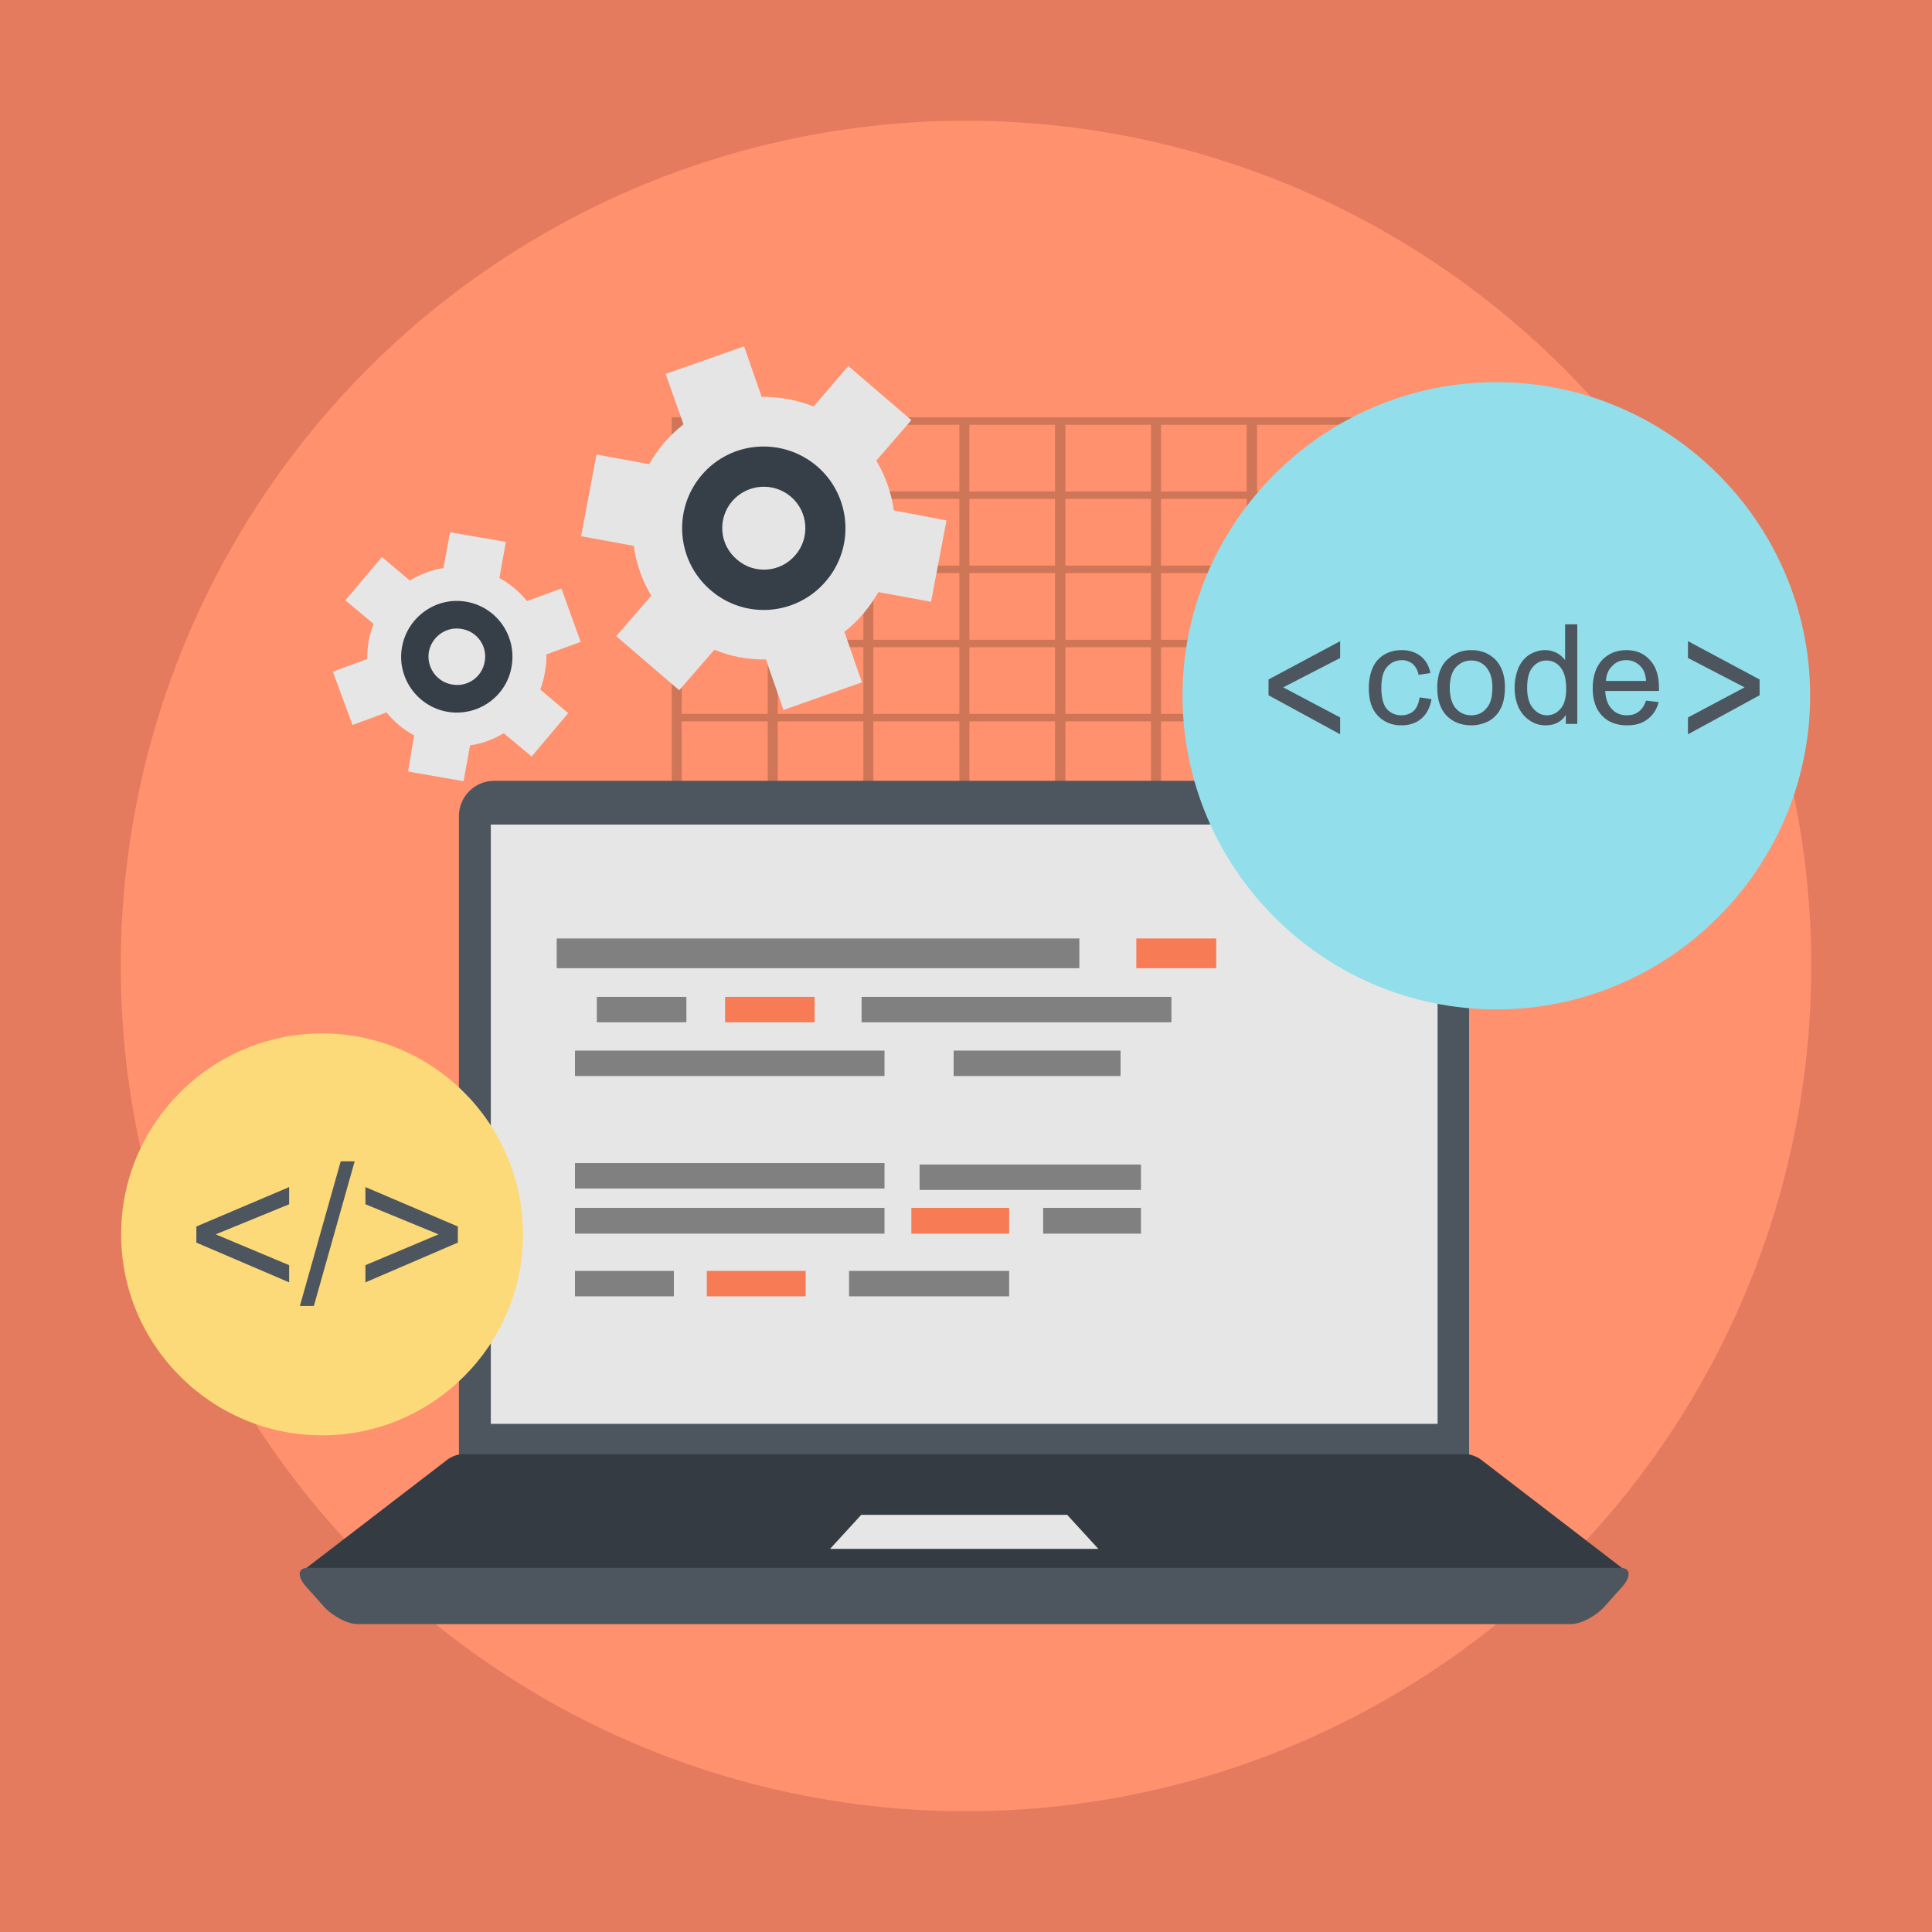 <?xml version="1.0" encoding="utf-8"?>
<!-- Generator: Adobe Illustrator 27.5.0, SVG Export Plug-In . SVG Version: 6.00 Build 0)  -->
<svg version="1.1" id="Coding_2_" xmlns="http://www.w3.org/2000/svg" xmlns:xlink="http://www.w3.org/1999/xlink" x="0px" y="0px"
	 viewBox="0 0 1200 1200" style="enable-background:new 0 0 1200 1200;" xml:space="preserve">
<rect id="Background" style="fill:#E57B5E;" width="1200" height="1200"/>
<g id="Coding_1_">
	<circle id="Background_3_" style="fill:#FF916E;" cx="600" cy="600" r="525"/>
	<g id="Coding">
		<path id="Compound" style="fill:#CF7659;" d="M840.176,261.401v43.828v2.227v2.446v41.385v2.227v2.446v41.382v2.227v2.446v41.385
			v2.229v2.446v43.828v2.227h-3.111h-56.291h-3.117h-3.34h-53.174h-3.123h-3.105h-53.18H658.4h-3.111h-53.18h-3.117h-3.117h-53.402
			h-3.111h-3.111h-53.174h-3.117h-3.117h-56.514h-3.117v-2.227v-43.828v-2.446v-2.229v-41.385v-2.446v-2.227V355.96v-2.446v-2.227
			v-41.385v-2.446v-2.227v-43.828v-2.229h3.117h56.514h3.117h3.117h53.174h3.111h3.111h53.402h3.117h3.117h53.18h3.111h3.334h53.18
			h3.105h3.123h53.174h3.34h3.117h56.291h3.111V261.401z M833.941,309.902h-53.168v41.385h53.168V309.902z M774.316,309.902h-53.174
			v41.385h53.174V309.902z M714.914,309.902h-53.18v41.385h53.18V309.902z M655.289,309.902h-53.18v41.385h53.18V309.902z
			 M595.875,309.902h-53.402v41.385h53.402V309.902z M536.25,309.902h-53.174v41.385h53.174V309.902z M476.842,309.902h-53.397
			v41.385h53.397V309.902z M423.445,305.229h53.397v-41.382h-53.397V305.229z M483.076,305.229h53.174v-41.382h-53.174V305.229z
			 M542.473,305.229h53.402v-41.382h-53.402V305.229z M602.109,305.229h53.18v-41.382h-53.18V305.229z M661.734,305.229h53.18
			v-41.382h-53.18V305.229z M721.143,305.229h53.174v-41.382h-53.174V305.229z M780.773,305.229h53.168v-41.382h-53.168V305.229z
			 M833.941,355.96h-53.168v41.382h53.168V355.96z M774.316,355.96h-53.174v41.382h53.174V355.96z M714.914,355.96h-53.18v41.382
			h53.18V355.96z M655.289,355.96h-53.18v41.382h53.18V355.96z M595.875,355.96h-53.402v41.382h53.402V355.96z M536.25,355.96
			h-53.174v41.382h53.174V355.96z M476.842,355.96h-53.397v41.382h53.397V355.96z M833.941,402.015h-53.168v41.385h53.168V402.015z
			 M774.316,402.015h-53.174v41.385h53.174V402.015z M714.914,402.015h-53.18v41.385h53.18V402.015z M655.289,402.015h-53.18v41.385
			h53.18V402.015z M595.875,402.015h-53.402v41.385h53.402V402.015z M536.25,402.015h-53.174v41.385h53.174V402.015z
			 M476.842,402.015h-53.397v41.385h53.397V402.015z M833.941,448.075h-53.168v41.385h53.168V448.075z M774.316,448.075h-53.174
			v41.385h53.174V448.075z M714.914,448.075h-53.18v41.385h53.18V448.075z M655.289,448.075h-53.18v41.385h53.18V448.075z
			 M595.875,448.075h-53.402v41.385h53.402V448.075z M536.25,448.075h-53.174v41.385h53.174V448.075z M476.842,448.075h-53.397
			v41.385h53.397V448.075z"/>
		<g id="Laptop">
			<path style="fill-rule:evenodd;clip-rule:evenodd;fill:#4D565E;" d="M306.855,485.004h584.051
				c12.012,0,21.586,9.794,21.586,21.809v398.933H285.053V506.813C285.053,494.798,294.844,485.004,306.855,485.004L306.855,485.004
				z"/>
			<path style="fill-rule:evenodd;clip-rule:evenodd;fill:#343B42;" d="M188.045,978.727h410.725h410.947
				c2.232,0,1.781-1.784-0.896-3.788l-88.318-67.857c-2.678-2.224-6.897-3.782-9.135-3.782H598.769H286.383
				c-2.227,0-6.445,1.559-9.117,3.782l-88.33,67.857C186.258,976.942,185.813,978.727,188.045,978.727L188.045,978.727z"/>
			<path style="fill-rule:evenodd;clip-rule:evenodd;fill:#4D565E;" d="M191.156,973.828c271.893,0,543.557,0,815.449,0
				c6.012,0,6.674,5.124,1.33,11.344l-11.121,12.463c-5.566,6.234-14.906,11.127-21.141,11.127c-251.191,0-502.389,0-753.592,0
				c-6.223,0-15.574-4.893-21.135-11.127l-11.127-12.463C184.488,978.952,184.928,973.828,191.156,973.828L191.156,973.828z"/>
			<polygon style="fill-rule:evenodd;clip-rule:evenodd;fill:#E6E6E6;" points="534.914,940.898 569.402,940.898 628.353,940.898 
				662.853,940.898 682.207,962.039 609,962.039 588.756,962.039 515.56,962.039 			"/>
			<rect x="304.852" y="512.153" style="fill-rule:evenodd;clip-rule:evenodd;fill:#E6E6E6;" width="588.059" height="372.234"/>
		</g>
		<g id="Circle">
			<path style="fill-rule:evenodd;clip-rule:evenodd;fill:#FDDA79;" d="M200.057,891.51c68.754,0,124.822-56.074,124.822-124.825
				c0-68.748-56.068-124.819-124.822-124.819S75.24,697.937,75.24,766.685C75.24,835.435,131.303,891.51,200.057,891.51
				L200.057,891.51z"/>
			<path style="fill-rule:evenodd;clip-rule:evenodd;fill:#92DEEB;" d="M929.402,626.956c107.238,0,194.9-87.437,194.9-194.903
				c0-107.241-87.662-194.684-194.9-194.684c-107.244,0-194.912,87.442-194.912,194.684
				C734.49,539.519,822.158,626.956,929.402,626.956L929.402,626.956z"/>
		</g>
		<g id="Codes">
			<rect x="345.791" y="582.902" style="fill-rule:evenodd;clip-rule:evenodd;fill:#808080;" width="324.615" height="18.466"/>
			<rect x="535.137" y="619.169" style="fill-rule:evenodd;clip-rule:evenodd;fill:#808080;" width="192.457" height="15.794"/>
			<rect x="357.135" y="652.541" style="fill-rule:evenodd;clip-rule:evenodd;fill:#808080;" width="192.24" height="15.803"/>
			<rect x="357.135" y="722.411" style="fill-rule:evenodd;clip-rule:evenodd;fill:#808080;" width="192.24" height="15.8"/>
			<rect x="357.135" y="750.22" style="fill-rule:evenodd;clip-rule:evenodd;fill:#808080;" width="192.24" height="16.022"/>
			<rect x="566.063" y="750.22" style="fill-rule:evenodd;clip-rule:evenodd;fill:#F77B55;" width="60.738" height="16.022"/>
			<rect x="647.935" y="750.22" style="fill-rule:evenodd;clip-rule:evenodd;fill:#808080;" width="60.744" height="16.022"/>
			<rect x="571.184" y="723.302" style="fill-rule:evenodd;clip-rule:evenodd;fill:#808080;" width="137.496" height="15.797"/>
			<rect x="592.318" y="652.541" style="fill-rule:evenodd;clip-rule:evenodd;fill:#808080;" width="103.682" height="15.803"/>
			<rect x="370.711" y="619.169" style="fill-rule:evenodd;clip-rule:evenodd;fill:#808080;" width="55.623" height="15.794"/>
			<rect x="450.363" y="619.169" style="fill-rule:evenodd;clip-rule:evenodd;fill:#F77B55;" width="55.617" height="15.794"/>
			<rect x="705.791" y="582.902" style="fill-rule:evenodd;clip-rule:evenodd;fill:#F77B55;" width="49.617" height="18.466"/>
			<rect x="357.135" y="789.381" style="fill-rule:evenodd;clip-rule:evenodd;fill:#808080;" width="61.412" height="15.797"/>
			<rect x="439.02" y="789.381" style="fill-rule:evenodd;clip-rule:evenodd;fill:#F77B55;" width="61.406" height="15.797"/>
			<rect x="527.35" y="789.381" style="fill-rule:evenodd;clip-rule:evenodd;fill:#808080;" width="99.451" height="15.797"/>
		</g>
		<g id="Text">
			<path style="fill-rule:evenodd;clip-rule:evenodd;fill:#4D565E;" d="M121.963,771.806v-10.011l57.627-24.478v10.679
				l-45.615,18.688l45.615,19.131V796.5L121.963,771.806z M186.258,811.181l25.371-89.883h8.672l-25.359,89.883H186.258z
				 M284.379,771.806L226.98,796.5v-10.685l45.387-19.131l-45.387-18.688v-10.679l57.398,24.478V771.806z"/>
			<g>
				<polygon style="fill-rule:evenodd;clip-rule:evenodd;fill:#4D565E;" points="787.893,431.833 787.893,422.039 832.389,398.235 
					832.389,408.691 797.016,426.932 832.389,445.629 832.389,456.085 				"/>
				<path style="fill-rule:evenodd;clip-rule:evenodd;fill:#4D565E;" d="M881.783,433.166l7.348,1.11
					c-0.896,5.121-2.9,9.123-6.234,12.015c-3.34,2.895-7.57,4.228-12.463,4.228c-6,0-10.904-2.001-14.684-6.003
					c-3.785-4.008-5.566-9.574-5.566-17.136c0-4.896,0.891-9.126,2.449-12.677c1.565-3.565,4.008-6.234,7.342-8.235
					c3.123-1.781,6.68-2.672,10.688-2.672c4.664,0,8.678,1.336,11.789,3.785c3.111,2.446,5.121,6.006,6.006,10.453l-7.342,1.116
					c-0.662-3.117-1.998-5.344-3.785-6.899c-1.775-1.333-4.002-2.224-6.445-2.224c-3.791,0-6.902,1.336-9.352,4.225
					c-2.449,2.669-3.557,6.899-3.557,12.908c0,6.006,1.107,10.456,3.334,13.125c2.449,2.669,5.344,4.008,9.123,4.008
					c2.894,0,5.566-0.894,7.564-2.675C880.002,439.843,881.115,436.951,881.783,433.166L881.783,433.166z"/>
				<path style="fill-rule:evenodd;clip-rule:evenodd;fill:#4D565E;" d="M892.688,427.16c0-8.232,2.443-14.464,7.119-18.246
					c3.779-3.34,8.449-5.118,14.016-5.118c6.234,0,11.127,2.001,15.129,6.003c3.785,4.008,5.783,9.797,5.783,16.69
					c0,5.786-0.891,10.462-2.666,13.573c-1.553,3.337-4.236,6.009-7.342,7.79c-3.34,1.778-7.125,2.666-10.904,2.666
					c-6.229,0-11.35-2.001-15.346-6.003C894.691,440.508,892.688,434.722,892.688,427.16L892.688,427.16z M900.469,427.16
					c0,5.783,1.336,10.011,3.791,12.902c2.672,2.892,5.777,4.23,9.563,4.23c3.779,0,6.902-1.339,9.346-4.23
					c2.672-2.892,3.779-7.119,3.779-13.131c0-5.561-1.336-9.563-3.779-12.457c-2.443-2.889-5.566-4.228-9.346-4.228
					c-3.785,0-6.891,1.339-9.563,4.228C901.805,417.144,900.469,421.594,900.469,427.16L900.469,427.16z"/>
				<path style="fill-rule:evenodd;clip-rule:evenodd;fill:#4D565E;" d="M972.563,449.631v-5.561
					c-2.666,4.225-6.896,6.448-12.469,6.448c-3.551,0-6.885-0.888-9.785-2.895c-3.111-1.995-5.332-4.67-7.119-8.227
					c-1.553-3.56-2.443-7.564-2.443-12.237c0-4.453,0.891-8.461,2.221-12.015c1.564-3.56,3.791-6.454,6.896-8.455
					c2.894-1.781,6.234-2.895,9.791-2.895c2.9,0,5.121,0.668,7.342,1.778c2.004,1.116,3.791,2.669,5.121,4.453v-22.254h7.564v61.857
					H972.563z M948.527,427.38c0,5.563,1.336,10.011,3.779,12.683c2.455,2.892,5.35,4.23,8.461,4.23c3.34,0,6.229-1.339,8.455-4.008
					c2.449-2.669,3.563-6.899,3.563-12.457c0-6.012-1.113-10.459-3.563-13.353c-2.227-2.889-5.338-4.228-8.678-4.228
					c-3.34,0-6.228,1.339-8.455,4.005C949.641,416.921,948.527,421.371,948.527,427.38L948.527,427.38z"/>
				<path style="fill-rule:evenodd;clip-rule:evenodd;fill:#4D565E;" d="M1022.402,435.167l7.787,0.893
					c-1.113,4.67-3.568,8.233-6.896,10.676c-3.34,2.672-7.57,3.782-12.691,3.782c-6.662,0-11.789-2.001-15.563-6.003
					c-3.791-4.008-5.789-9.574-5.789-16.91c0-7.567,1.998-13.353,5.789-17.578c3.773-4.011,8.9-6.231,15.123-6.231
					c6.006,0,10.904,2.001,14.684,6.231c3.791,4.002,5.566,9.788,5.566,17.133c0,0.445,0,1.113,0,1.998h-33.375
					c0.223,4.896,1.553,8.678,4.219,11.35c2.455,2.669,5.566,3.785,9.346,3.785c2.678,0,5.121-0.674,7.125-2.229
					C1019.731,440.73,1021.289,438.281,1022.402,435.167L1022.402,435.167z M997.482,422.933h24.92
					c-0.228-3.782-1.336-6.674-2.889-8.458c-2.455-2.889-5.566-4.447-9.352-4.447c-3.557,0-6.451,1.11-8.678,3.56
					C999.035,415.81,997.705,418.928,997.482,422.933L997.482,422.933z"/>
				<polygon style="fill-rule:evenodd;clip-rule:evenodd;fill:#4D565E;" points="1092.926,431.833 1048.436,456.085 
					1048.436,445.629 1083.586,426.932 1048.436,408.691 1048.436,398.235 1092.926,422.039 				"/>
			</g>
		</g>
		<g id="Gears_1_">
			<path style="fill-rule:evenodd;clip-rule:evenodd;fill:#E6E6E6;" d="M310.189,359.074c6.68,3.56,12.463,8.455,17.133,14.244
				l21.363-7.79l12.012,33.152l-21.358,7.787c0.223,3.56-0.223,7.339-0.891,11.124c-0.668,3.779-1.553,7.342-2.895,10.682
				l17.355,14.681l-22.688,26.924l-17.361-14.464c-6.229,3.782-13.348,6.457-20.912,7.564l-4.008,22.248l-34.482-6.006l3.779-22.471
				c-6.674-3.56-12.457-8.455-17.133-14.238l-21.141,7.787l-12.234-33.155l21.363-7.787c0-3.56,0.223-7.342,0.891-11.121
				c0.668-3.782,1.775-7.345,3.117-10.682l-17.59-14.687l22.705-26.921l17.35,14.684c6.457-4.002,13.576-6.671,20.918-7.784
				l4.002-22.251l34.711,6.009L310.189,359.074z"/>
			<path style="fill-rule:evenodd;clip-rule:evenodd;fill:#E6E5E5;" d="M544.26,286.096c5.783,9.568,9.34,20.024,10.898,30.926
				l32.713,6.234l-9.574,50.505l-32.707-6.009c-2.666,4.67-5.777,9.12-9.34,13.348c-3.563,4.23-7.565,8.01-11.789,11.35
				l10.893,31.371l-48.721,17.133l-10.904-31.374c-10.904,0.22-21.803-1.775-32.039-6.006l-21.803,25.143l-39.164-33.598
				l21.809-25.143c-5.783-9.568-9.34-20.021-10.898-30.929l-32.713-6.003l9.574-50.728l32.701,6.003
				c2.666-4.67,5.783-9.12,9.34-13.348c3.791-4.228,7.57-8.01,12.023-11.353l-11.127-31.365l48.727-17.133l10.904,31.371
				c10.898,0,21.803,1.781,32.256,6.006l21.58-25.143l39.164,33.598L544.26,286.096z"/>
			<path style="fill-rule:evenodd;clip-rule:evenodd;fill:#363F48;" d="M286.834,390.668c9.562,1.559,16.019,10.679,14.232,20.25
				c-1.553,9.565-10.676,16.014-20.244,14.238c-9.568-1.556-16.025-10.682-14.461-20.247
				C268.143,395.344,277.266,388.887,286.834,390.668L286.834,390.668z M289.723,373.761c18.914,3.334,31.371,21.357,28.031,40.269
				c-3.117,18.691-21.135,31.371-40.043,28.034c-18.691-3.337-31.371-21.357-28.037-40.049
				C253.014,383.106,271.031,370.424,289.723,373.761L289.723,373.761z"/>
			<path style="fill-rule:evenodd;clip-rule:evenodd;fill:#363F48;" d="M491.303,308.566c10.682,9.123,12.012,25.588,2.672,36.27
				c-9.346,10.901-25.588,12.012-36.27,2.666c-10.904-9.12-12.234-25.362-2.889-36.264
				C464.156,300.557,480.404,299.221,491.303,308.566L491.303,308.566z M507.545,289.655c21.141,18.246,23.584,50.288,5.344,71.423
				c-18.246,21.36-50.285,23.807-71.426,5.558c-21.357-18.237-23.807-50.279-5.561-71.64
				C454.148,273.639,486.188,271.412,507.545,289.655L507.545,289.655z"/>
		</g>
	</g>
</g>
</svg>
